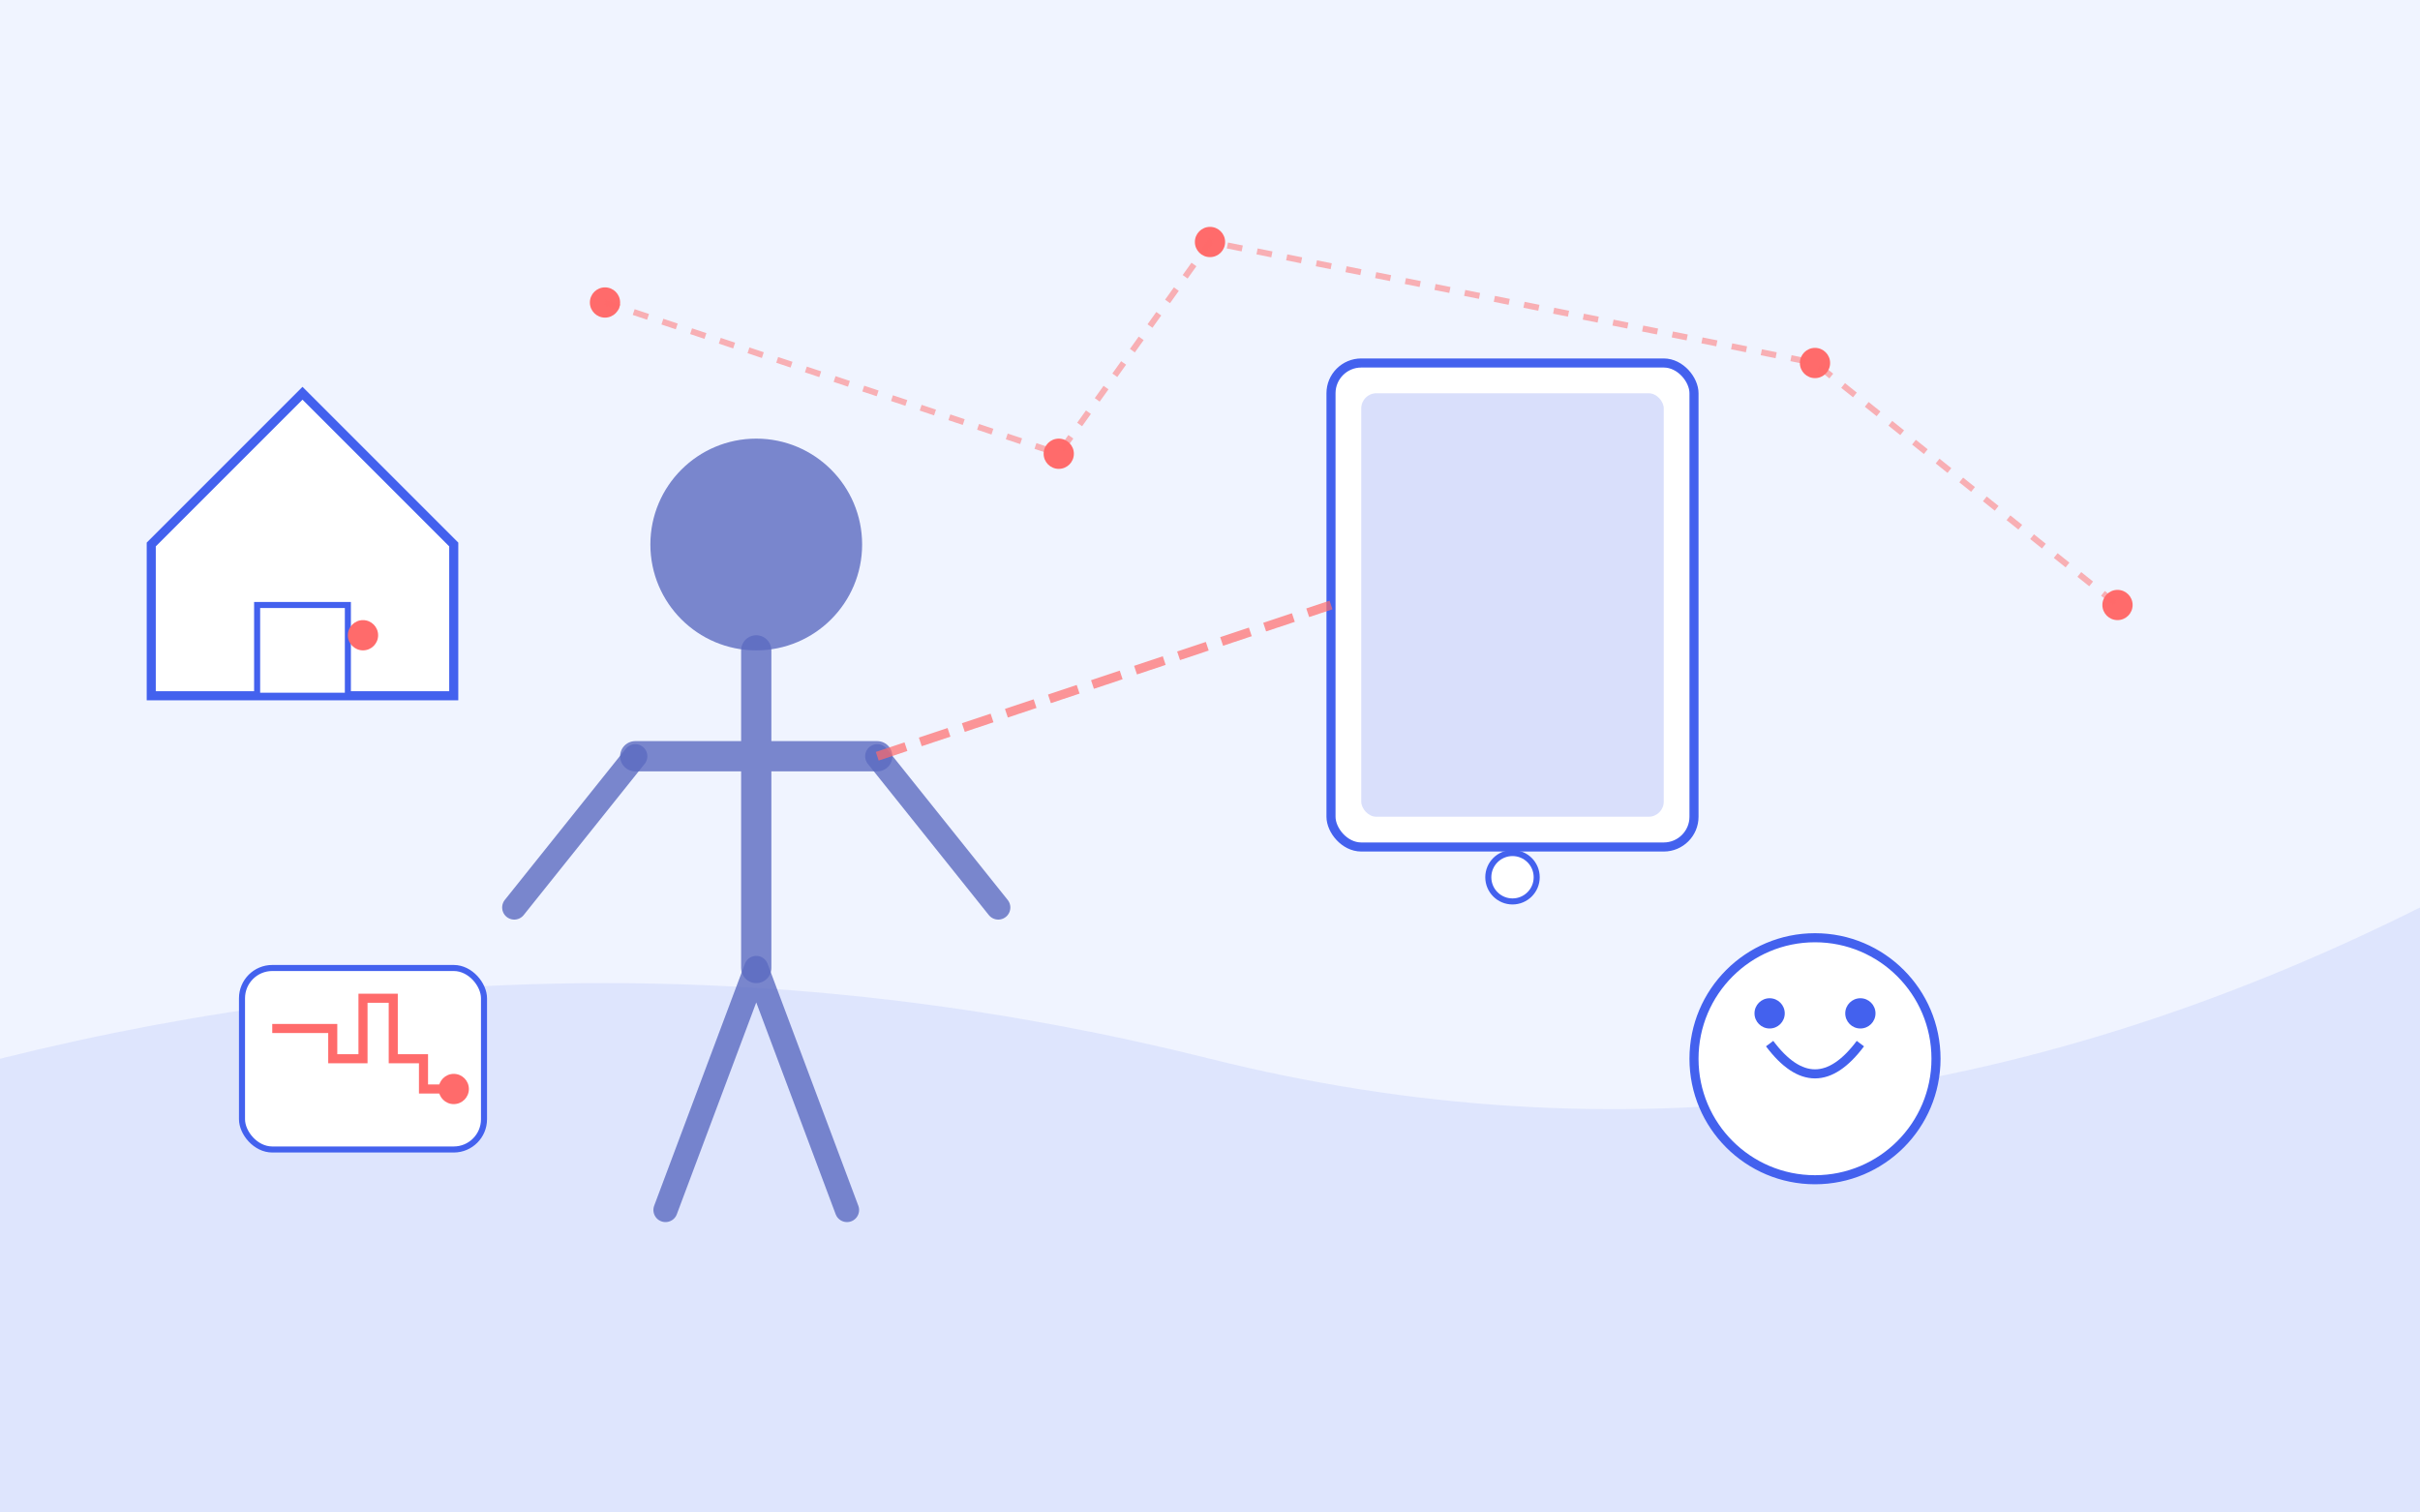 <svg xmlns="http://www.w3.org/2000/svg" viewBox="0 0 800 500" width="800" height="500">
  <!-- Background -->
  <rect width="800" height="500" fill="#f0f4ff"/>
  <path d="M0,350 Q200,300 400,350 T800,300 V500 H0 Z" fill="#4361ee" opacity="0.1"/>
  
  <!-- Elderly person silhouette -->
  <g transform="translate(250, 250)">
    <!-- Head -->
    <circle cx="0" cy="-70" r="35" fill="#5c6bc0" opacity="0.8"/>
    
    <!-- Body -->
    <path d="M0,-35 L0,70 M-40,0 L40,0" stroke="#5c6bc0" stroke-width="10" stroke-linecap="round" opacity="0.8"/>
    
    <!-- Arms -->
    <path d="M-40,0 L-80,50 M40,0 L80,50" stroke="#5c6bc0" stroke-width="8" stroke-linecap="round" opacity="0.8"/>
    
    <!-- Legs -->
    <path d="M0,70 L-30,150 M0,70 L30,150" stroke="#5c6bc0" stroke-width="8" stroke-linecap="round" opacity="0.8"/>
  </g>
  
  <!-- Technology elements surrounding the elderly figure -->
  
  <!-- Smart device (tablet) -->
  <g transform="translate(500, 200)">
    <rect x="-60" y="-80" width="120" height="160" rx="10" fill="#ffffff" stroke="#4361ee" stroke-width="3"/>
    <rect x="-50" y="-70" width="100" height="140" rx="5" fill="#4361ee" opacity="0.2"/>
    <circle cx="0" cy="90" r="8" fill="#ffffff" stroke="#4361ee" stroke-width="2"/>
  </g>
  
  <!-- Connection lines -->
  <path d="M290,250 L440,200" stroke="#ff6b6b" stroke-width="3" stroke-dasharray="10,5" opacity="0.7"/>
  
  <!-- Smart home elements -->
  <g transform="translate(100, 180)">
    <!-- House icon -->
    <path d="M0,-50 L50,0 L50,50 L-50,50 L-50,0 Z" fill="#ffffff" stroke="#4361ee" stroke-width="3"/>
    <rect x="-15" y="20" width="30" height="30" fill="#ffffff" stroke="#4361ee" stroke-width="2"/>
    <circle cx="20" cy="30" r="5" fill="#ff6b6b"/>
  </g>
  
  <!-- Health monitor -->
  <g transform="translate(120, 350)">
    <rect x="-40" y="-30" width="80" height="60" rx="10" fill="#ffffff" stroke="#4361ee" stroke-width="2"/>
    <path d="M-30,-10 L-10,-10 L-10,0 L0,0 L0,-20 L10,-20 L10,0 L20,0 L20,10 L30,10" stroke="#ff6b6b" stroke-width="3" fill="none"/>
    <circle cx="30" cy="10" r="5" fill="#ff6b6b"/>
  </g>
  
  <!-- Communication icon -->
  <g transform="translate(600, 350)">
    <circle cx="0" cy="0" r="40" fill="#ffffff" stroke="#4361ee" stroke-width="3"/>
    <path d="M-15,-5 Q0,15 15,-5" stroke="#4361ee" stroke-width="3" fill="none"/>
    <circle cx="-15" cy="-15" r="5" fill="#4361ee"/>
    <circle cx="15" cy="-15" r="5" fill="#4361ee"/>
  </g>
  
  <!-- Connection dots and lines throughout -->
  <g>
    <circle cx="200" cy="100" r="5" fill="#ff6b6b"/>
    <circle cx="350" cy="150" r="5" fill="#ff6b6b"/>
    <circle cx="400" cy="80" r="5" fill="#ff6b6b"/>
    <circle cx="600" cy="120" r="5" fill="#ff6b6b"/>
    <circle cx="700" cy="200" r="5" fill="#ff6b6b"/>
    
    <path d="M200,100 L350,150 L400,80 L600,120 L700,200" stroke="#ff6b6b" stroke-width="2" stroke-dasharray="5,5" fill="none" opacity="0.5"/>
  </g>
</svg>
